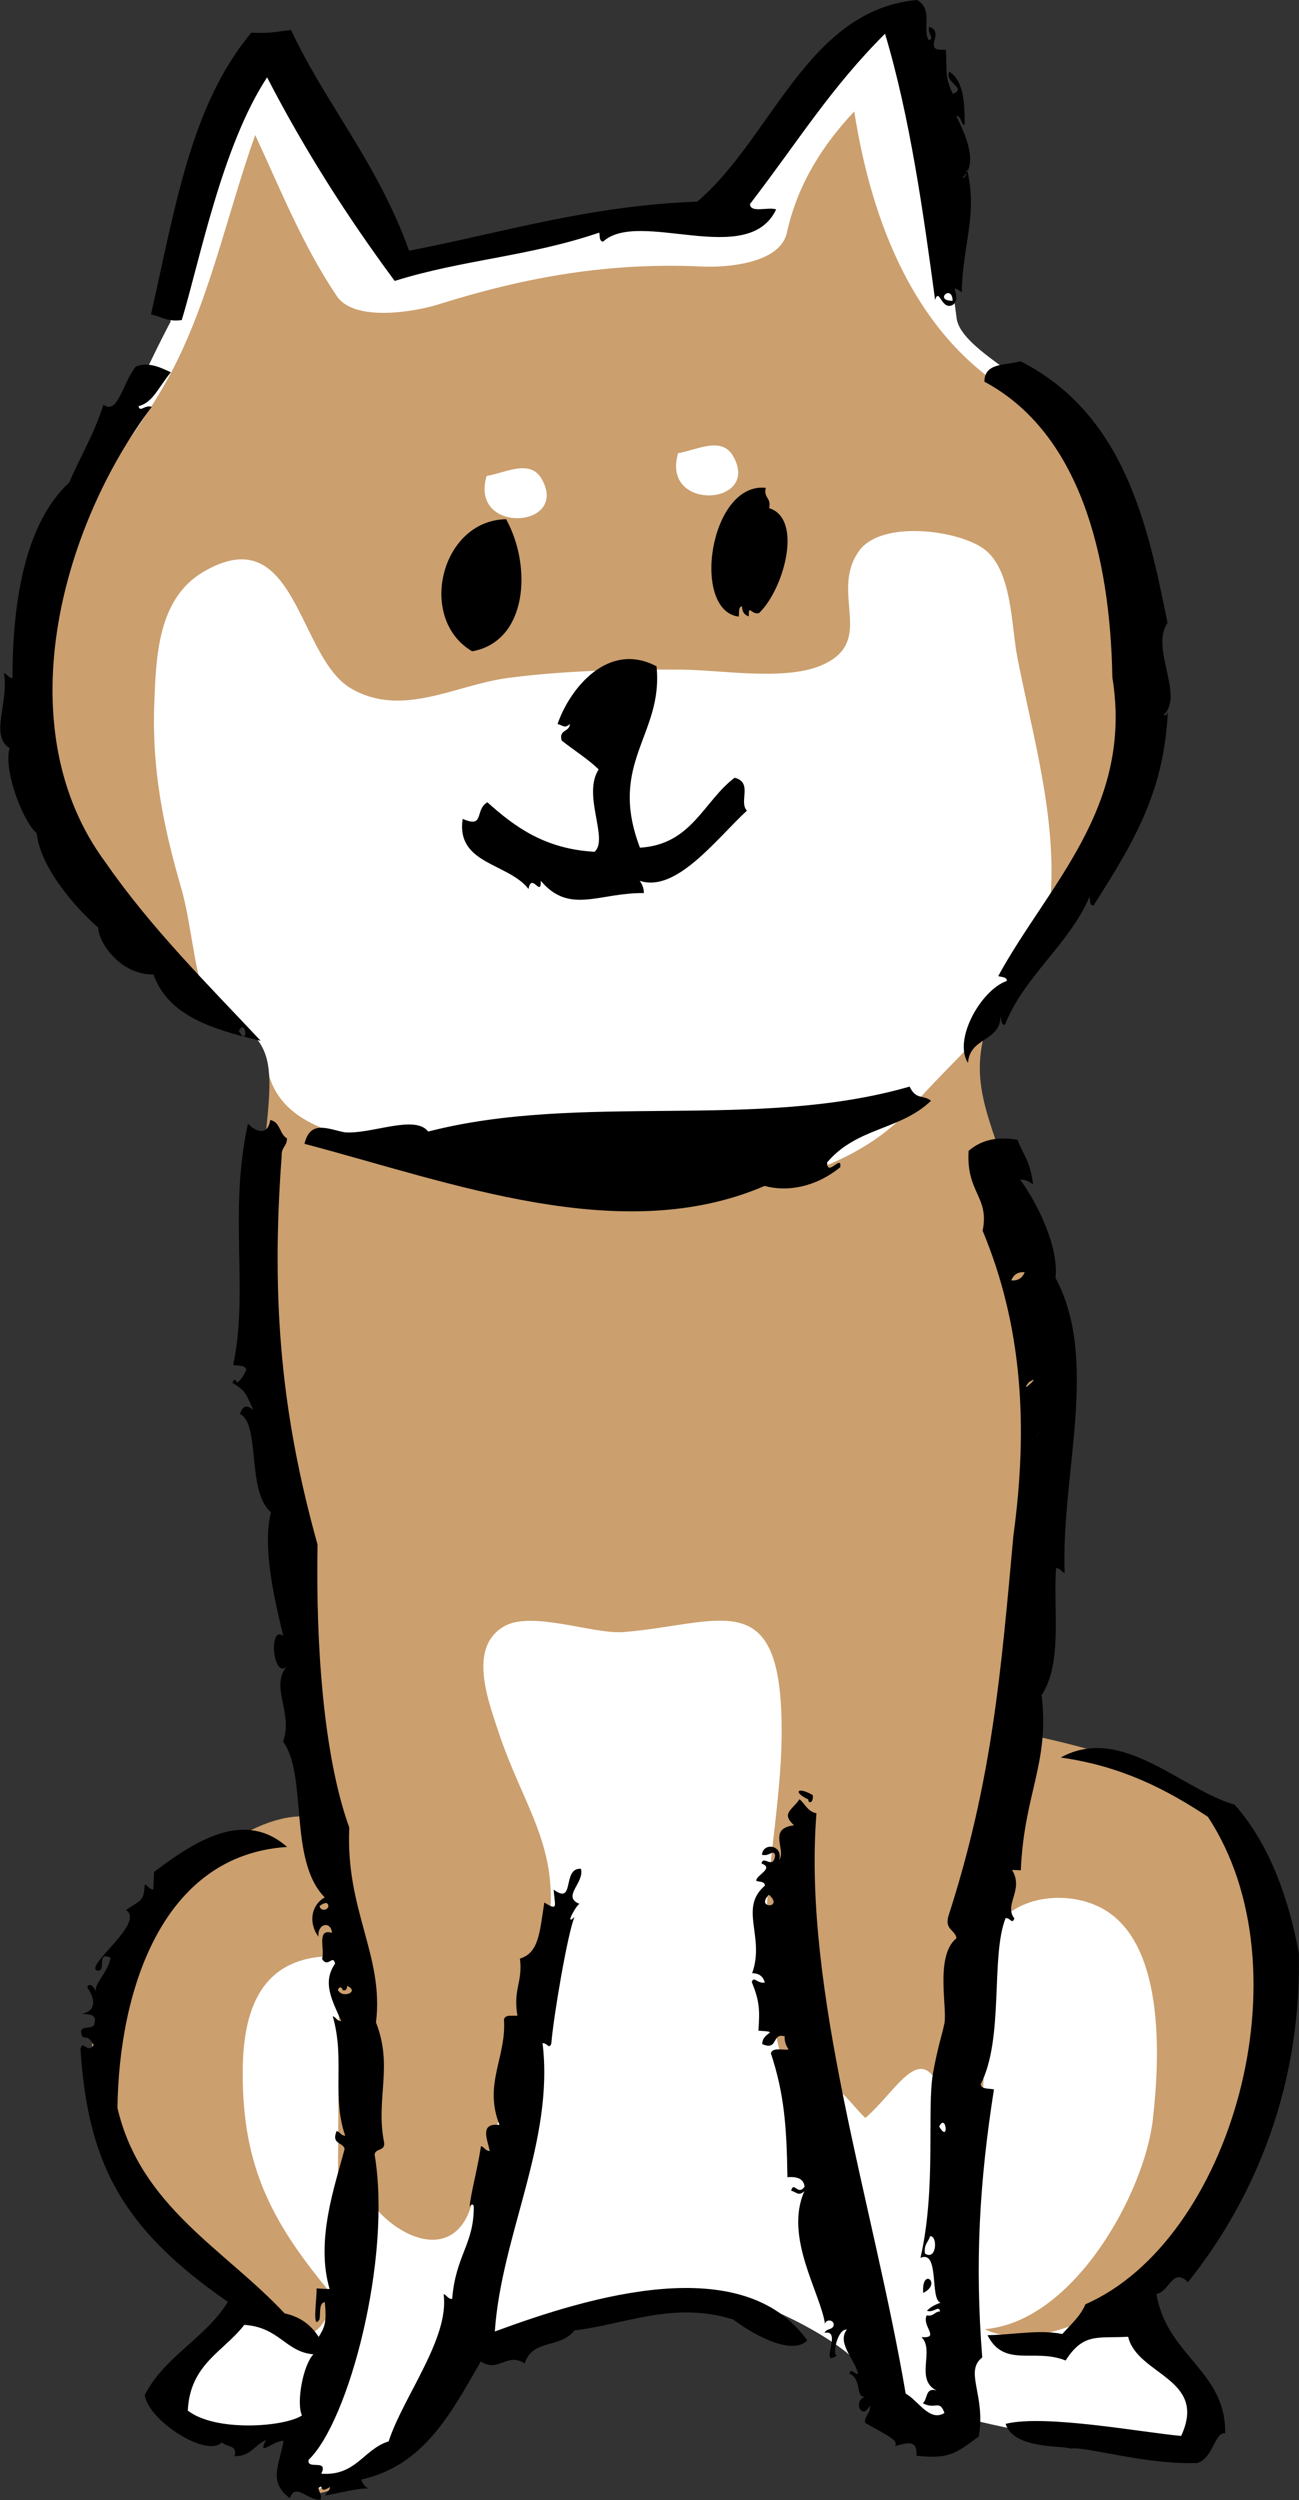 <?xml version="1.0" encoding="UTF-8"?>
<svg id="_レイヤー_2" data-name="レイヤー 2" xmlns="http://www.w3.org/2000/svg" xmlns:xlink="http://www.w3.org/1999/xlink" viewBox="0 0 66.68 128.32">
  <rect x="0" y="0" width="66.68" height="128.32" fill="#333333" stroke="none"/>
  <defs>
    <style>
      .cls-1 {
        clip-path: url(#clippath);
      }

      .cls-2 {
        clip-rule: evenodd;
        fill: none;
      }

      .cls-2, .cls-3, .cls-4, .cls-5, .cls-6 {
        stroke-width: 0px;
      }

      .cls-3 {
        fill: #cb9f6e;
      }

      .cls-3, .cls-4, .cls-6 {
        fill-rule: evenodd;
      }

      .cls-4, .cls-5 {
        fill: #fff;
      }
    </style>
    <clipPath id="clippath">
      <path class="cls-2" d="m8.76,16.54s-.17-9.09,5.17-13.05c2.41,4,6.37,10.45,6.37,10.45,0,0,15.97-3.24,16.64-3.23.67,0,6.03-9.27,8.92-9.92,1.32,1.78,3.02,13.75,3.24,15.53.21,1.77,4.85,3.57,5.95,5.79,1.1,2.22,8.77,17.11-3.71,29.01-2.01,3.76-.69,5.76.4,9.31,1.09,3.55,2.56,16.63.74,26.59l.21,2s7.08,1.37,9.06,3.37c1.98,2.01,7.47,12.01-1.24,23.04l-2.68,2.87s4.41,4.01,4.18,5.56c-.23,1.55-2.23,2.65-11.97.38-2.66.43-4.86-1.58-5.97-2.91-1.1-1.33-5.74-3.8-7.96-3.59-2.22.21-10.43,2.16-11.76,2.59-1.33.44-.9,1.77-1.57,2.87-.67,1.1-7.57,7.49-7.77,3.5l.45-1.77s-7.76.62-7.08-2.48c2.89-2.64,4.68-4.63,4.68-4.63,0,0-12.37-7.6-7-17.1,2.91-4.64,6.91-7.72,9.79-7.48-1.05-9.53-2.71-30.81-2.24-34.8.47-3.99.25-4.65-1.29-5.99-1.55-1.34-15.47-7.84-8.28-25.75,3.14-7.29,4.71-10.17,4.71-10.17Z"/>
    </clipPath>
  </defs>
  <g id="_レイヤー_1-2" data-name="レイヤー 1">
    <g>
      <g class="cls-1">
        <path class="cls-3" d="m8.76,16.54s-.17-9.09,5.17-13.05c2.41,4,6.37,10.45,6.37,10.45,0,0,15.97-3.24,16.64-3.23.67,0,6.03-9.27,8.92-9.92,1.32,1.78,3.02,13.75,3.24,15.53.21,1.77,4.85,3.57,5.95,5.79,1.1,2.22,8.77,17.11-3.71,29.01-2.01,3.76-.69,5.76.4,9.31,1.09,3.55,2.56,16.63.74,26.59l.21,2s7.08,1.37,9.06,3.37c1.98,2.01,7.47,12.01-1.24,23.04l-2.68,2.87s4.41,4.01,4.18,5.56c-.23,1.55-2.23,2.65-11.97.38-2.66.43-4.86-1.58-5.97-2.91-1.1-1.33-5.74-3.8-7.96-3.59-2.22.21-10.43,2.16-11.76,2.59-1.33.44-.9,1.77-1.57,2.87-.67,1.1-7.57,7.49-7.77,3.5l.45-1.77s-7.76.62-7.08-2.48c2.89-2.64,4.68-4.63,4.68-4.63,0,0-12.37-7.6-7-17.1,2.91-4.64,6.91-7.72,9.79-7.48-1.05-9.53-2.71-30.81-2.24-34.8.47-3.99.25-4.65-1.29-5.99-1.55-1.34-15.47-7.84-8.28-25.75,3.14-7.29,4.71-10.17,4.71-10.17Z"/>
        <g>
          <path class="cls-5" d="m11.04,52.43l2.69,2.47c.72,3.19,4.25,3.26,6.86,4.41,2.79,1.23,5.58,1.91,8.71,2.08,5.79.3,13.63-.09,17.57-4.64,2.6-3,6.51-5.91,6.99-9.98.52-4.42-.83-8.87-1.64-13.04-.31-1.59-.26-4.37-1.63-5.49-1.23-1.01-5.3-1.59-6.48.02-1.58,2.18.93,4.68-1.97,5.9-1.9.8-5.14.22-7.21.21-2.89-.02-6.01.05-8.87.43-2.67.35-5.43,2.07-8.05.53-2.75-1.61-2.8-8.81-7.6-5.96-2.31,1.38-2.4,4.34-2.49,6.74-.13,3.3.45,6.27,1.37,9.43.63,2.16.66,4.95,1.74,6.89Z"/>
          <path class="cls-5" d="m57.16,118.33c-1.56.94-3.97,1.93-5.91,1.47-.27-.06-.49-.15-.7-.25,4.58-.38,8.21-7.01,8.63-10.78.37-3.27.61-9.12-2.65-10.84-1.58-.83-3.89-.7-5.17.65-1.53,1.61-.83,3.67-.82,5.71.03,3.79-.51,8.18-1,12.05-.09.73-.07,1.3-.25,1.96v.02c-.44-.95-.41-2.19-.47-3.47-.11-2.31.37-5.24-.45-7.38-1.09-2.86-2.25-.23-3.95,1.24-.78-.74-1.36-1.77-2.41-1.98-.11,1.93-.12,4.21,0,6.56-.22-.75-.42-1.48-.55-2.16-.68-3.55-2.03-6.85-2.15-10.59-.14-4.29.95-8.31.8-12.54-.22-6.6-3.27-4.63-8.09-4.23-1.54.13-4.73-1.12-6.15-.29-1.84,1.07-.84,3.73-.28,5.42,1.28,3.87,3.21,5.95,2.55,10.13-.42,2.66-1.06,5.15-1.85,7.74-.22.71-1.25,3.51-1.97,6.36-.02-.11-.02-.2-.03-.31-.84,3.85-4.66,1.79-5.72-.6l-.74.98c-.46,1.22-.31,2.64-.51,3.98l.09-16.77c-3.78-.14-4.93,2.39-4.95,5.87-.04,5.03,1.57,7.93,4.7,11.64-.02.06-.02.13-.04.19-1.78,5.22-5.29-2.98-8.47-.05-3.36,3.08-1.78,8.48,2.22,9.56,4.03,1.09,8.43.04,10.41-3.52,1.03-1.86,1.9-3.47,2.47-5.11.19.65.55,1.06,1.18,1.1.97.05,3.05-1.33,4.05-1.6,1.57-.41,3.11-.56,4.81-.52,1.66.04,3.59.06,5.16.58,1.45.48,2.41,1.71,3.91,1.73.25,1.2.54,2.36.92,3.38,2.11,5.79,10.64,6.12,16.02,5.28,9.08-1.42.26-7.37-2.65-10.62Z"/>
        </g>
        <path class="cls-4" d="m24.98,24.43c.97-.16,2.25-.9,2.84.18,1.4,2.53-3.74,2.83-2.84-.18Z"/>
        <path class="cls-4" d="m34.81,23.26c.97-.16,2.25-.9,2.84.18,1.4,2.53-3.74,2.83-2.84-.18Z"/>
        <path class="cls-5" d="m55.1,19.52c-5.67-3.34-7.54-10.43-8.06-16.62.59-.44,1.18-.87,1.78-1.28,2.04-1.37-4.67-1.96-6.22-.92-3.87,2.61-7.25,5.73-8.78,10.08-3.66.11-7.23.63-10.78,1.49-2.11-3.71-3.36-7.81-5.77-11.38-1.15-1.7-7.91-.4-6.75,1.31.16.24.31.5.46.74-.07.05-.15.09-.19.18-2.06,4.48-3.25,9.26-4.98,13.87C4.05,21.73.05,25.32-2.72,29.46c-.44.66,2.72,2.08,3.36,1.12,2.51-3.75,5.64-7.01,7.87-10.95,2.18-3.87,3.08-8.45,4.59-12.7,1.3,2.8,2.44,5.67,4.19,8.27.91,1.35,4.05.8,5.26.41,4.49-1.41,8.76-2.15,13.48-1.93,1.27.06,4.01-.15,4.36-1.73.54-2.46,1.82-4.49,3.46-6.23.89,5.69,3.12,11.52,8.19,14.51.81.48,4.14-.08,3.06-.71Z"/>
      </g>
      <g>
        <path class="cls-6" d="m9.33,16.43c.93-3.07,2.06-8.92,4.38-12.46,1.92,3.72,4.13,7.18,6.55,10.45,3.51-1.1,6.9-1.25,10.5-2.48.04.18-.01.45.2.46,1.85-1.69,7.44,1.4,8.88-1.65-.39-.15-1.34.21-1.34-.28,2.48-3.23,4.11-5.92,6.93-8.74,1.29,4.3,1.98,9.3,2.57,13.66.22-.66.31.54.89.27.56-.37-.33-1.23.48-.66.04-2.46.81-3.92.29-6.22-.01.03-.04.05-.05.07-.03.14-.05.28-.21.28.09-.08.15-.18.21-.28,0-.06.02-.11.04-.16,0,.03,0,.06.02.09.46-.95-.47-2.53-.58-2.83.3.02.19.4.43.47,0-1.15-.05-2.27-.79-2.74-.27.57.94.83.18,1.14-.45-.93-.28-1.23-.36-2.27-1.32.11.03-.88-.85-1.17-.11.38.31.59-.03.68-.34-.59.25-1.56-.59-2.06-5.63.5-7.46,7.1-11.29,10.35-5.52.2-9.95,1.58-14.79,2.52-1.62-4.51-4.33-7.61-6.06-11.33-.84.09-.82.17-2.04.14-3.1,3.7-3.91,8.99-5.15,14.46.53.1.83.39,1.57.29Zm39.57-.99c-.99,0-.02-.89,0,0h0Z"/>
        <path class="cls-6" d="m57.1,34.77c1.08,6.68-3.29,10.63-5.86,15.33.17.06.45.03.44.25-1.31.45-2.77,3.01-1.99,4.21.08-1.33,1.63-1.06,1.68-2.41.05.18-.01.44.21.46.97-2.48,3.33-4.17,4.35-6.59.04.18-.02.45.2.46,2.24-3.5,3.63-5.98,3.82-10-.02.14-.04.27-.23.22,1.1-.97-.69-3.41.21-4.73-1-4.96-2.18-10.7-7.55-13.43-.73.23-1.84.04-1.85,1.05,4.87,2.61,6.46,8.87,6.57,15.19Z"/>
        <path class="cls-6" d="m51.01,107.24c-.26-.05-.64,0-.67-.26,1.21-2.35.5-6.56,1.28-8.53.25-.01.33.34.45.02-.56-.71.51-1.46-.12-2.49.15,0,.3.01.45.02.17-3.97,1.48-5.46,1.07-8.99,1.08-1.67.59-4.34.74-6.52.22,0,.26.19.44.25-.19-5.09,1.8-10.93-.47-15.15.18-1.54-.89-3.79-1.82-5.05.31,0,.49.13.67.25-.17-1.28-.49-1.46-.8-2.29-1.2-.2-1.94.09-2.51.57-.13,2.16,1.08,2.35.72,4.1,2.03,4.87,2.35,9.99,1.58,15.65-.64,7.01-1.09,12.57-3.33,19.51-.22.71.33.71.41,1.15-1.17.95-.4,3.81-.65,4.49-.02.19-.33,1.15-.56,2.46-.32,1.83.18,5.89-.64,9.46.99-.43.47,2.14,1.03,2.3-.27.1-.52.22-.7.42.39.11.59-.31.68.03-.29,0-.33.28-.69.2-.27.56.72,1.19-.27,1.12.7.66-.36,2.19.78,2.74-.6-.18-.45.45-.71.65.65.36.85-.22,1.11.5-.76.49-1.37-.67-1.99-.99-1.64-9.69-5.3-20.63-4.58-29.79-.46-.09-.58-.48-.87-.72-.4.58-.95.72-.28,1.34-1.37.16-.39,1.25-.76,1.77.2-.76-.82-.92-.89-.26.39.11.59-.31.68.03-.1.78-.61-.05-.7.42.68.25-.29.59-.27.89.17.06.45.02.44.25-1.35,1.15.02,2.62-.65,4.49.39,0,.57.2.65.48-.39.07-.56-.36-.67-.03.39.97.42,1.41.34,2.5,1.2.08.18.05.2.69.84.36.46-.6,1.15-.4-.02.31.09.5.2.68-.34.03-.83-.12-.91.19.68,2.06.81,3.72.85,6.36.52-.04.84.09.88.49-.35.49-.54-.31-.69.2.32.1.37.29.68.03-1.05,2.35.83,5.22,1.06,6.82.01-.23.41-.27.45.02-.02.3-.4.19-.47.43.94-.21-.31,1.83.63,1.16-.25,0,.02-1.37.51-1.33-.53.7.42,1.54.58,2.28-.25.01-.34-.34-.45-.02.67.27.29,1.34.85,1.17-.71.2-.22,1.3.21.46.03.43-.27.49-.26.89.75.46,1.83.9,1.53,1.2.55-.12,1.18-.41,1.11.5,1.61.15,1.92-.03,3.2-.99.38-2.1-.76-3.33.18-4.06-.38-4.84-.15-8.97.6-13.75Zm2.37-33.78c.45-.72-.69,1.08,0,0h0Zm-.39,3.82c-.59-1.14.39.75,0,0h0Zm-.18-6.33c.78-.51-.58.73,0,0h0Zm-.9-5.23c.11-.27.31-.45.69-.42-.11.27-.31.45-.69.42Zm-4.43,49.95c-.07-.47.18-.59.26-.89.4-.05.35,1.28-.26.89Zm.73-6.52c.36-.73.52.9,0,0h0Zm-8.74-11.9c.8.72-.72.73,0,0h0Z"/>
        <path class="cls-6" d="m47.39,117.69c.99-.49-.1-1.35,0,0h0Z"/>
        <path class="cls-6" d="m25.4,119.67c.34-4.96,3.06-9.77,2.45-14.8.25-.01.34.34.45.02.11-1.37.83-5.62,1.19-6.5-.52.52.05-.54.25-.67-.92-.37.28-1.09.08-1.8-.99-.06-.28,1.9-1.4,1.07.05.81.27,1.13-.48.66-.24,1.57-.29,2.59-1.25,2.88.15,1.23-.36,1.54-.13,2.93-.27.02-.64-.07-.69.2.13,1.95-1.06,3.3-.23,5.41-1.09-.13-.57.84-.51,1.33-.23,0-.26-.2-.44-.24-.21,1.33-.51,2.34-.59,3.14.01-.12.22-.26.22,0,0,1.9-.93,2.47-1.11,4.7-.23,0-.26-.19-.44-.25.32,2.25-2.08,5.28-2.82,7.56-1.29.4-1.67,1.79-3.46,1.66.39-.79-.76-.17-.65-.71,2.07-1.98,4.28-10.37,3.39-15.67.04-.35.58-.15.48-.66-.43-2.23.48-3.87-.41-6.12.42-3.44-1.57-5.75-1.37-10-1.35-3.74-1.72-9.52-1.63-14.53-1.82-6.52-2.41-12.36-1.84-19.96-.03-.43.28-.49.27-.89-.39-.22-.34-.85-.86-.94-.13.87-.8.57-1.14.18-1.01,4.57.05,8.57-.76,12.39.26.05.64-.01.67.26-.12.26-.26.5-.48.66,0-.13-.17-.26-.22,0,.71.46.65.5,1.07,1.4-.31-.27-.54-.27-.69.2,1.06.51.33,3.98,1.59,5.04-.44,1.72.13,4.29.63,6.35-.76-.57-.54,2.18.16,1.59-.84,1.05.36,2.36-.17,3.83,1.27,1.72.26,6.1,2.14,8-.7.39-.85,1.31-.32,2.02-.07-.7.65-.82.69-.2-.81-.25-.35.87-.51,1.33.3.51.56-.26.67.25-.67.96-.16,1.87.32,2.95-.23,0-.26-.2-.44-.25.64,2.21-.06,4.12.64,6.13-.22,0-.26-.19-.44-.24-.29.7.33.56.41.92-.48,1.84-1.51,4.68-.77,7.19-.22,0-.45-.02-.67-.03.03.43-.25,2.22.15,1.59.06-.33-.04-.83.27-.89.13,1.14-.06,1.35-.31,1.79-.38-.59-.92-1.03-1.75-1.21-3.09-3.3-7.4-5.48-8.58-10.54.07-5.91,2.23-12.99,8.71-13.4-2.2-1.93-4.69-.33-6.83,1.28-.01.3-.03.6-.04.9-.22,0-.26-.19-.44-.25-.05.95-.26.79-.96,1.31,1.01.64-2.14,2.87-1.49,3.1.53.11-.08-1.03.7-.65-.18.84-.85,1.28-.76,1.77-.04-.25-.35-.56-.44-.24.45.61.43,1.23-.28,1.34.35.04.78,0,.65.48-.02.37-.63.1-.69.42.06.64.26-.03.65.71-.34.48-.54-.31-.68.2.38,5.74,2.02,9.15,7.57,12.98-1.16,1.88-3.23,2.77-4.27,4.78.19,1.33,3.2,3.24,3.96,2.43.2.25.83.11.65.71.83.03,1.04-.6,1.62-.83-.5.93.38.02.9.04-.25,1.33-.79,2.1.32,2.95.27-.85.96.16,1.58.07.1-.38-.31-.59.03-.67.04.27.24.15.45.02-.01.22-.2.26-.24.44.84-.15,1.82-.42,2.27-.35-.25-.06-.34-.26-.43-.47,3.24-.71,4.63-3.45,6.14-6.06.92.6,1.34-.5,2.25.1.43-1.29,1.83-.74,2.56-1.7,2.5-.27,5.08-1.53,8.16-.55.78.61,2.94,1.92,3.79,1.07-3.31-4.63-11.16-2.26-16.01-.47Zm-8.99-21.85c.21-.13.41-.25.45.02-.07.28-.46.21-.45-.02Zm.66.48c-.47.84.65-1.16,0,0h0Zm.29,3.85c.05-.25.23-.12.23,0,.19.05.22-.08.23-.22.68.31-.28.67-.46.21Zm-7.72,21.57c.12-2.39,1.85-3.02,2.9-4.39,1.81.12,2.12,1.4,3.55,1.51-.53.54-.89,2.48-.59,3.14-.89.59-4.43.86-5.86-.25Z"/>
        <path class="cls-6" d="m60.97,117.15c2.97-3.7,5.86-9.42,5.7-16.92-.57-3.02-1.57-5.63-3.29-7.6-2.71-.76-5.8-4.15-8.93-2.42,3.14.44,5.44,1.65,7.55,3.04,5.19,7.85,1.18,21.76-6.28,25.02-.28.65-.77,1.05-1.19,1.53-1.16-.24-2.41.03-3.84.06.86,1.7,2.42.65,4.01,1.3.92-1.44,1.64-1.13,3.21-1.22.47,1.98,4.1,2.13,2.72,5.09-2.02-.18-7-1.12-9.01-.62.41,1.31,2.89,1.1,3.33,1.27.73-.14,3.83.84,6.52.74.8-.25.9-1.63,1.42-1.52.05-3.22-2.99-3.96-3.53-7.16.65-.08.83-1.39,1.61-.61Z"/>
        <path class="cls-6" d="m41.49,92.36c0,.24.28.19.23-.22-.75-.45-1.06-.17-.23.22Z"/>
        <path class="cls-6" d="m5.04,47.64c.04.77,1.15,2.4,2.84,2.38.74,2.1,2.98,2.81,5.5,3.4-2.77-2.95-5.64-5.8-7.96-9.15-5.08-6.84-2.34-17.13,2.37-23.39-.39-.11-.59.31-.68-.03.74-.19,1-.94,1.66-1.74-.63-.3-1.18-.53-1.79-.3-.67.79-.92,2.52-1.67,1.96-.48,1.54-1.29,2.86-1.75,3.99-2.28,2.1-2.92,6.15-2.92,10.04-.23-.01-.26-.2-.44-.25.27,1.52-.74,3.19.29,3.85-.33,1.25.79,3.93,1.39,4.35.2,1.86,2.1,3.94,3.18,4.88Zm7.22,5.28c.36-.73.52.9,0,0h0ZM3.95,25.91c-.71-.46,1.08.69,0,0h0Z"/>
        <path class="cls-6" d="m46.7,55.77c-7.89,2.28-16.85.28-24.72,2.31-.68-.89-2.93.15-4.29.04-.88-.18-1.77-.64-2.06.59,7.52,1.98,16.26,5.33,23.62,2.16,1.15.32,2.62.07,3.88-.96.1-.7-.68.54-.67-.25,1.54-1.81,3.75-1.64,5.33-3.16-.41-.33-.76-.02-1.1-.73Z"/>
        <g>
          <path class="cls-6" d="m25.98,26.65c-3.37.06-4.57,5.13-1.74,6.78,2.84-.51,3.08-4.35,1.74-6.78Z"/>
          <path class="cls-6" d="m37.72,39.91c-1.61,1.21-2.2,3.44-4.87,3.6-1.67-4.38,1.22-5.8.85-9.31-2.46-1.3-4.43,1.09-5.08,2.96.3.08.36.25.63,0,0,.42-.58.27-.42.85.63.5,1.33.93,1.9,1.48-.85,1.33.53,3.58-.21,4.23-2.54-.14-4.09-1.27-5.5-2.54-.67.38-.12,1.36-1.27.85-.35,2.34,2.33,2.25,3.38,3.6.16-.88.65.47.63-.42,1.47,1.75,3,.6,5.29.63,0-.29-.1-.46-.21-.63,1.87.63,3.94-2.16,5.5-3.6-.43-.45.32-1.45-.63-1.69Z"/>
          <path class="cls-6" d="m37.92,31.64c.03-.2-.03-.49.17-.52,0,.3.14.45.35.52-.03-.67.14-.06.52-.17,1.26-1.19,2.29-4.83.52-5.39.13-.53-.3-.51-.17-1.04-2.88-.31-3.85,6.3-1.39,6.61Z"/>
        </g>
      </g>
    </g>
  </g>
</svg>